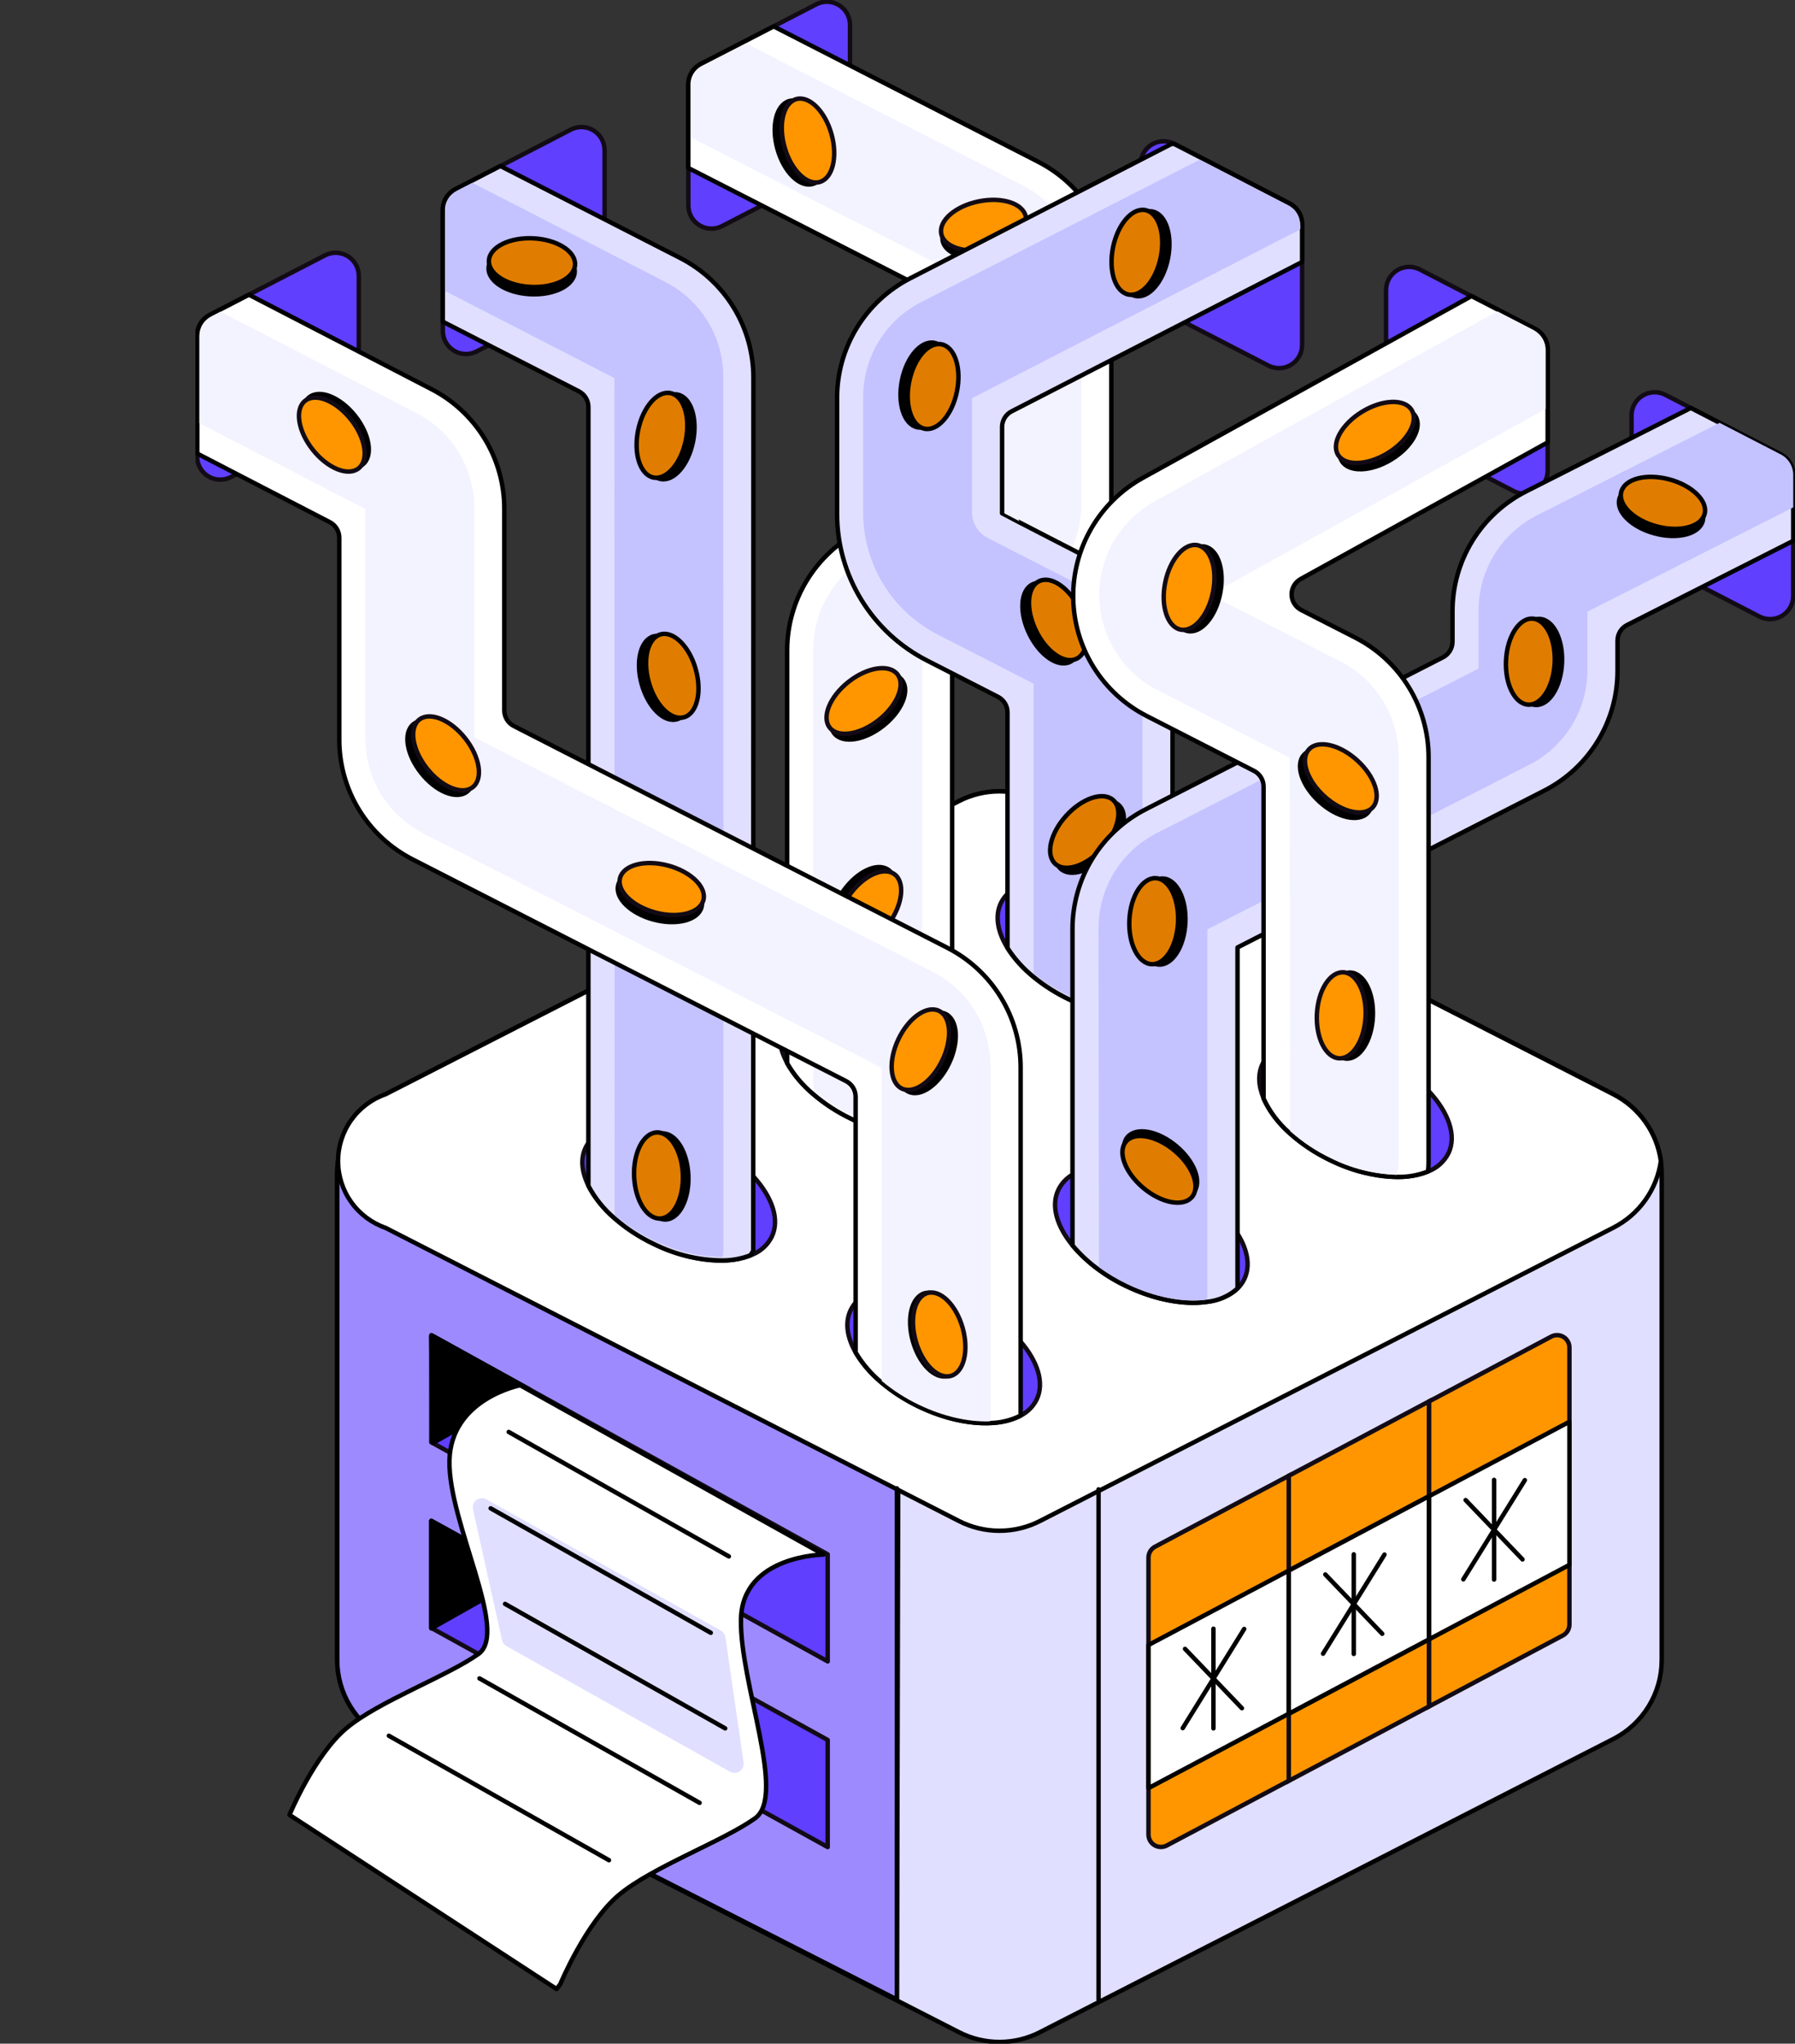 <svg width="404" height="460" viewBox="0 0 404 460" fill="none" xmlns="http://www.w3.org/2000/svg">
<rect x="0" y="0" width="404" height="460" fill="#333333" stroke="none"/>
<g clip-path="url(#clip0_4050_3593)">
<path d="M374.003 264.076V373.643C374.002 377.318 372.986 380.922 371.066 384.057C369.146 387.193 366.397 389.739 363.122 391.414L234.06 457.419C231.239 458.863 228.115 459.615 224.945 459.615C221.775 459.615 218.651 458.863 215.829 457.419L86.776 391.43C83.501 389.754 80.751 387.208 78.832 384.073C76.912 380.937 75.895 377.334 75.894 373.658V264.076C75.894 260.399 76.91 256.794 78.83 253.657C80.749 250.52 83.499 247.972 86.776 246.296L215.829 180.307C218.651 178.864 221.775 178.111 224.945 178.111C228.115 178.111 231.239 178.864 234.06 180.307L363.114 246.296C366.39 247.972 369.14 250.52 371.06 253.657C372.98 256.794 373.996 260.399 373.995 264.076H374.003Z" fill="#E0DFFF" stroke="black" stroke-linecap="round" stroke-linejoin="round"/>
<path d="M202.53 187.117L201.866 450.057L86.784 391.422C83.508 389.747 80.759 387.201 78.839 384.065C76.919 380.93 75.903 377.326 75.902 373.65V264.076C75.902 260.399 76.917 256.794 78.837 253.657C80.757 250.52 83.507 247.972 86.784 246.296" fill="#9E8AFF"/>
<path d="M202.53 187.117L201.866 450.057L86.784 391.422C83.508 389.747 80.759 387.201 78.839 384.065C76.919 380.93 75.903 377.326 75.902 373.65V264.076C75.902 260.399 76.917 256.794 78.837 253.657C80.757 250.52 83.507 247.972 86.784 246.296" stroke="black" stroke-linecap="round" stroke-linejoin="round"/>
<path d="M373.813 261.337C373.366 264.51 372.161 267.529 370.3 270.138C368.439 272.748 365.977 274.872 363.121 276.331L234.06 342.36C231.238 343.803 228.114 344.556 224.944 344.556C221.774 344.556 218.65 343.803 215.829 342.36L86.775 276.371C83.653 275.281 80.947 273.249 79.033 270.555C77.118 267.862 76.09 264.641 76.09 261.337C76.09 258.034 77.118 254.813 79.033 252.12C80.947 249.426 83.653 247.394 86.775 246.304L215.829 180.315C218.65 178.871 221.774 178.119 224.944 178.119C228.114 178.119 231.238 178.871 234.06 180.315L363.113 246.304C365.976 247.766 368.443 249.896 370.305 252.513C372.168 255.13 373.371 258.157 373.813 261.337Z" fill="white" stroke="black" stroke-linecap="round" stroke-linejoin="round"/>
<path d="M290.072 332.172L259.972 348.137C259.524 348.374 259.148 348.728 258.887 349.162C258.625 349.596 258.486 350.092 258.486 350.599V412.942C258.488 413.423 258.614 413.895 258.851 414.313C259.089 414.73 259.43 415.08 259.842 415.327C260.255 415.575 260.724 415.712 261.205 415.726C261.686 415.739 262.162 415.629 262.588 415.405L290.072 400.821V332.172Z" fill="#FF9600" stroke="#120B15" stroke-miterlimit="10"/>
<path d="M290.072 353.511L258.494 370.265V402.478L290.072 385.724V353.511Z" fill="white" stroke="black" stroke-linecap="round" stroke-linejoin="round"/>
<path d="M273.113 366.603V389.031" stroke="black" stroke-linecap="round" stroke-linejoin="round"/>
<path d="M280.028 366.658L266.199 388.976" stroke="black" stroke-linecap="round" stroke-linejoin="round"/>
<path d="M266.713 371.141L279.515 384.493" stroke="black" stroke-linecap="round" stroke-linejoin="round"/>
<path d="M321.65 315.418L290.072 332.172V400.845L321.65 384.091V315.418Z" fill="#FF9600" stroke="#120B15" stroke-miterlimit="10"/>
<path d="M321.65 336.765L290.072 353.519V385.732L321.65 368.979V336.765Z" fill="white" stroke="black" stroke-linecap="round" stroke-linejoin="round"/>
<path d="M321.65 336.765L290.072 353.519V385.732L321.65 368.979V336.765Z" fill="white" stroke="black" stroke-linecap="round" stroke-linejoin="round"/>
<path d="M304.691 349.857V372.277" stroke="black" stroke-linecap="round" stroke-linejoin="round"/>
<path d="M311.606 349.912L297.777 372.222" stroke="black" stroke-linecap="round" stroke-linejoin="round"/>
<path d="M298.291 354.395L311.093 367.74" stroke="black" stroke-linecap="round" stroke-linejoin="round"/>
<path d="M349.135 300.851L321.65 315.434V384.091L351.75 368.118C352.197 367.882 352.57 367.528 352.83 367.096C353.091 366.663 353.228 366.169 353.228 365.664V303.321C353.232 302.839 353.11 302.365 352.874 301.944C352.639 301.524 352.298 301.172 351.885 300.922C351.472 300.673 351.002 300.536 350.519 300.523C350.037 300.51 349.56 300.623 349.135 300.851Z" fill="#FF9600" stroke="#120B15" stroke-miterlimit="10"/>
<path d="M353.228 320.019L321.65 336.773V368.986L353.228 352.233V320.019Z" fill="white" stroke="black" stroke-linecap="round" stroke-linejoin="round"/>
<path d="M336.27 333.111V355.531" stroke="black" stroke-linecap="round" stroke-linejoin="round"/>
<path d="M343.191 333.167L329.354 355.484" stroke="black" stroke-linecap="round" stroke-linejoin="round"/>
<path d="M329.867 337.649L342.669 351.001" stroke="black" stroke-linecap="round" stroke-linejoin="round"/>
<path d="M247.248 335.234V450.057" stroke="black" stroke-linecap="round" stroke-linejoin="round"/>
<path d="M201.865 335.013V450.057" stroke="black" stroke-linecap="round" stroke-linejoin="round"/>
<path d="M136.07 33.815V61.073C136.071 62.028 135.808 62.965 135.31 63.781C134.812 64.597 134.099 65.26 133.249 65.698L109.993 77.701L107.266 79.105C106.473 79.516 105.586 79.715 104.693 79.684C103.8 79.654 102.93 79.394 102.166 78.93C101.402 78.467 100.771 77.814 100.333 77.037C99.895 76.258 99.664 75.381 99.664 74.489V47.231C99.664 46.276 99.927 45.339 100.424 44.523C100.922 43.707 101.635 43.044 102.485 42.607L112.624 37.374L128.429 29.199C129.224 28.779 130.114 28.572 131.013 28.598C131.912 28.624 132.789 28.882 133.558 29.347C134.328 29.812 134.964 30.468 135.404 31.251C135.844 32.034 136.074 32.917 136.07 33.815Z" fill="#603FFF" stroke="#120B15" stroke-miterlimit="10"/>
<path d="M173.678 278.415C172.805 280.139 171.357 281.507 169.585 282.282C164.369 284.783 155.661 284.089 147.134 279.985C140.109 276.608 134.822 271.691 132.459 266.909C130.918 263.823 130.602 260.793 131.819 258.275C131.998 257.905 132.209 257.551 132.451 257.218C136.3 251.781 147.466 251.465 158.371 256.705C162.595 258.685 166.405 261.446 169.6 264.841C173.804 269.474 175.583 274.548 173.678 278.415Z" fill="#603FFF" stroke="#120B15" stroke-miterlimit="10"/>
<path d="M186.29 349.857V373.958L97.396 324.809L97.072 324.628V300.519L97.286 300.638L118.978 312.633L186.29 349.857Z" fill="#603FFF" stroke="#120B15" stroke-linecap="round" stroke-linejoin="round"/>
<path d="M186.29 391.643V415.752L97.183 366.477L97.072 366.414V342.313L118.756 354.308L186.29 391.643Z" fill="#603FFF" stroke="#120B15" stroke-linecap="round" stroke-linejoin="round"/>
<path d="M169.568 85.071C169.581 79.477 168.04 73.989 165.118 69.216C162.195 64.443 158.005 60.573 153.013 58.035L136.055 49.354L112.616 37.367L105.71 40.934L102.477 42.599C101.627 43.036 100.914 43.7 100.417 44.515C99.919 45.331 99.656 46.268 99.656 47.223V72.405L109.985 77.693L130.278 88.078C130.925 88.409 131.468 88.912 131.848 89.532C132.227 90.151 132.427 90.863 132.427 91.59V257.21V266.901C133.896 269.691 135.89 272.172 138.299 274.209C140.954 276.526 143.916 278.467 147.102 279.977C151.902 282.39 157.193 283.669 162.567 283.718C164.728 283.72 166.872 283.324 168.889 282.55L169.529 281.563V264.865L169.568 85.071Z" fill="#E0DFFF" stroke="black" stroke-linecap="round" stroke-linejoin="round"/>
<path d="M162.789 84.85C162.799 80.419 161.578 76.072 159.264 72.292C156.95 68.511 153.632 65.445 149.679 63.432L106.311 41.147L103.079 42.812C102.229 43.25 101.516 43.913 101.018 44.728C100.52 45.544 100.257 46.481 100.258 47.436V65.54L138.292 85.095L138.332 273.427C140.987 275.745 143.949 277.686 147.135 279.196C151.935 281.608 157.226 282.888 162.6 282.937C162.752 282.424 162.829 281.893 162.829 281.358L162.789 84.85Z" fill="#C4C2FF"/>
<path d="M403.605 106.899V134.157C403.604 135.049 403.373 135.926 402.935 136.704C402.497 137.482 401.866 138.134 401.103 138.598C400.34 139.062 399.47 139.323 398.577 139.355C397.684 139.387 396.798 139.19 396.003 138.781L383.107 132.121L370.028 125.366C369.179 124.928 368.467 124.267 367.969 123.452C367.472 122.638 367.208 121.703 367.207 120.749V93.484C367.207 92.591 367.438 91.714 367.876 90.936C368.314 90.158 368.945 89.505 369.709 89.042C370.473 88.578 371.343 88.319 372.236 88.288C373.129 88.257 374.016 88.457 374.809 88.867L380.546 91.826L400.8 102.298C401.644 102.737 402.351 103.397 402.846 104.208C403.34 105.019 403.603 105.95 403.605 106.899Z" fill="#603FFF" stroke="#120B15" stroke-miterlimit="10"/>
<path d="M348.336 78.687V105.944C348.335 106.837 348.105 107.714 347.667 108.492C347.228 109.27 346.597 109.922 345.834 110.386C345.07 110.85 344.2 111.11 343.306 111.14C342.413 111.171 341.527 110.971 340.733 110.561L334.411 107.294L314.774 97.153C313.925 96.714 313.214 96.051 312.718 95.235C312.222 94.419 311.96 93.483 311.961 92.529V65.271C311.96 64.379 312.189 63.501 312.626 62.723C313.063 61.945 313.694 61.292 314.457 60.828C315.22 60.365 316.09 60.105 316.983 60.074C317.876 60.044 318.762 60.244 319.555 60.655L331.203 66.668L345.53 74.062C346.377 74.502 347.087 75.166 347.582 75.982C348.077 76.797 348.337 77.733 348.336 78.687Z" fill="#603FFF" stroke="#120B15" stroke-miterlimit="10"/>
<path d="M293.066 50.404V77.669C293.066 78.562 292.835 79.439 292.397 80.217C291.959 80.995 291.328 81.647 290.564 82.111C289.8 82.575 288.93 82.834 288.037 82.865C287.143 82.895 286.258 82.696 285.464 82.285L266.632 72.563L259.52 68.87C258.672 68.432 257.961 67.77 257.465 66.956C256.969 66.141 256.706 65.207 256.707 64.253V36.996C256.707 36.63 256.744 36.265 256.818 35.907C256.98 35.154 257.307 34.447 257.776 33.836C258.245 33.224 258.844 32.724 259.529 32.372C260.214 32.02 260.97 31.823 261.74 31.797C262.511 31.771 263.278 31.916 263.985 32.221L264.301 32.371L290.284 45.787C291.125 46.23 291.829 46.895 292.319 47.708C292.809 48.522 293.068 49.454 293.066 50.404Z" fill="#603FFF" stroke="#120B15" stroke-miterlimit="10"/>
<path d="M191.316 5.603V32.852C191.317 33.806 191.054 34.741 190.558 35.555C190.062 36.369 189.351 37.032 188.503 37.469L171.473 46.268L162.528 50.885C161.734 51.295 160.848 51.495 159.955 51.464C159.061 51.433 158.191 51.174 157.427 50.71C156.664 50.246 156.033 49.594 155.594 48.816C155.156 48.038 154.926 47.161 154.926 46.268V19.003C154.927 18.049 155.19 17.114 155.688 16.299C156.186 15.485 156.898 14.823 157.747 14.386L174.113 5.934L183.722 0.971C184.517 0.562 185.403 0.363 186.297 0.396C187.19 0.428 188.06 0.689 188.823 1.155C189.586 1.62 190.216 2.274 190.653 3.053C191.089 3.832 191.318 4.71 191.316 5.603Z" fill="#603FFF" stroke="#120B15" stroke-miterlimit="10"/>
<path d="M80.754 62.091V89.356C80.753 90.31 80.489 91.245 79.991 92.06C79.494 92.874 78.781 93.536 77.933 93.973L53.277 106.71L51.958 107.389C51.163 107.797 50.278 107.995 49.385 107.963C48.492 107.932 47.623 107.671 46.86 107.206C46.097 106.742 45.467 106.089 45.03 105.311C44.593 104.533 44.363 103.656 44.363 102.764V75.507C44.363 74.553 44.625 73.618 45.121 72.804C45.617 71.99 46.328 71.328 47.177 70.89L55.995 66.337L73.151 57.474C73.945 57.064 74.831 56.864 75.725 56.895C76.618 56.926 77.488 57.185 78.252 57.649C79.015 58.113 79.647 58.765 80.085 59.543C80.523 60.321 80.753 61.198 80.754 62.091Z" fill="#603FFF" stroke="#120B15" stroke-miterlimit="10"/>
<path d="M233.317 315.016C232.538 316.577 231.274 317.845 229.714 318.63C224.561 321.424 215.568 320.816 206.797 316.586C200.214 313.43 195.149 308.892 192.572 304.402C190.636 301.008 190.131 297.639 191.466 294.869C191.757 294.268 192.129 293.71 192.572 293.211C196.792 288.366 207.532 288.264 218.01 293.306C222.458 295.381 226.439 298.334 229.714 301.987C233.57 306.469 235.119 311.299 233.317 315.016Z" fill="#603FFF" stroke="#120B15" stroke-miterlimit="10"/>
<path d="M280.052 287.916C279.674 288.702 279.157 289.413 278.527 290.015C274.038 294.427 263.647 294.364 253.508 289.487C248.857 287.327 244.723 284.198 241.386 280.309C237.837 275.968 236.47 271.36 238.225 267.777C238.921 266.364 240.021 265.189 241.386 264.399C246.467 261.337 255.705 261.858 264.745 266.206C270.988 269.213 275.864 273.435 278.527 277.689C280.803 281.311 281.474 284.965 280.052 287.916Z" fill="#603FFF" stroke="#120B15" stroke-miterlimit="10"/>
<path d="M325.996 259.593C325.026 261.477 323.39 262.934 321.405 263.681C316.134 265.914 307.71 265.141 299.444 261.164C292.024 257.589 286.539 252.301 284.43 247.267C283.228 244.465 283.062 241.743 284.177 239.446C284.256 239.288 284.335 239.13 284.43 238.98C287.867 232.991 299.444 232.462 310.721 237.884C314.775 239.787 318.451 242.407 321.571 245.617C326.012 250.36 327.916 255.608 325.996 259.593Z" fill="#603FFF" stroke="#120B15" stroke-miterlimit="10"/>
<path d="M218.097 250.202C217.273 251.832 215.93 253.143 214.28 253.927C209.088 256.594 200.229 255.947 191.544 251.773C184.82 248.537 179.691 243.881 177.186 239.304C175.384 236.013 174.942 232.746 176.238 230.055C176.49 229.527 176.809 229.034 177.186 228.587C181.287 223.56 192.2 223.387 202.782 228.493C207.158 230.531 211.083 233.42 214.327 236.992C218.31 241.529 219.914 246.43 218.097 250.202Z" fill="#603FFF" stroke="#120B15" stroke-miterlimit="10"/>
<path d="M267.146 223.379C266.435 224.823 265.299 226.015 263.89 226.796C258.793 229.811 249.603 229.274 240.602 224.942C234.28 221.919 229.412 217.666 226.757 213.373C224.528 209.782 223.872 206.16 225.287 203.232C225.655 202.473 226.152 201.784 226.757 201.196C231.222 196.729 241.653 196.769 251.831 201.669C256.455 203.812 260.568 206.914 263.898 210.768C267.494 215.148 268.884 219.773 267.146 223.379Z" fill="#603FFF" stroke="#120B15" stroke-miterlimit="10"/>
<path d="M233.61 36.38L191.332 14.749L174.129 5.942L167.214 9.517L157.731 14.394C156.882 14.831 156.17 15.493 155.672 16.308C155.175 17.122 154.911 18.057 154.91 19.011V37.809L171.473 46.268L210.851 66.415C211.498 66.747 212.041 67.25 212.42 67.869C212.8 68.489 213 69.201 213 69.927V107.152C213 107.878 212.8 108.59 212.42 109.21C212.041 109.829 211.498 110.332 210.851 110.664L193.758 119.423C188.757 121.956 184.557 125.825 181.628 130.6C178.698 135.374 177.152 140.868 177.163 146.468V239.304C178.688 241.961 180.676 244.323 183.035 246.28C185.61 248.484 188.463 250.341 191.522 251.804C196.369 254.241 201.718 255.519 207.145 255.537C209.604 255.55 212.035 255.011 214.257 253.959C214.257 253.548 214.304 253.17 214.304 252.712V150.571L233.562 140.723C238.556 138.184 242.746 134.312 245.669 129.538C248.592 124.764 250.132 119.274 250.118 113.678V63.417C250.136 57.825 248.601 52.338 245.684 47.565C242.767 42.792 238.582 38.92 233.594 36.38H233.61Z" fill="white" stroke="black" stroke-linecap="round" stroke-linejoin="round"/>
<path d="M230.251 41.778L167.956 9.778L158.474 14.655C157.625 15.092 156.912 15.754 156.415 16.568C155.917 17.382 155.653 18.317 155.652 19.271V30.99L218.871 63.44V113.22L196.176 124.821C192.22 126.833 188.9 129.9 186.584 133.682C184.268 137.464 183.048 141.813 183.058 146.247V245.491C185.633 247.695 188.486 249.552 191.545 251.015C196.392 253.452 201.741 254.73 207.168 254.748C207.425 254.023 207.556 253.26 207.555 252.491V146.491L230.251 134.883C234.208 132.873 237.53 129.807 239.846 126.024C242.162 122.241 243.381 117.891 243.369 113.457V63.196C243.38 58.763 242.16 54.415 239.844 50.633C237.528 46.852 234.207 43.787 230.251 41.778Z" fill="#F3F2FF"/>
<path d="M222.797 57.661C228.047 56.584 231.808 53.309 231.199 50.346C230.589 47.384 225.839 45.855 220.59 46.932C215.34 48.009 211.578 51.284 212.188 54.247C212.797 57.21 217.547 58.739 222.797 57.661Z" fill="black" stroke="black" stroke-miterlimit="10"/>
<path d="M222.463 56.056C227.713 54.979 231.474 51.704 230.865 48.742C230.255 45.779 225.505 44.25 220.256 45.327C215.006 46.404 211.244 49.679 211.854 52.642C212.463 55.605 217.213 57.134 222.463 56.056Z" fill="#FF9600" stroke="#120B15" stroke-miterlimit="10"/>
<path d="M198.791 163.366C202.994 160.046 204.878 155.431 202.998 153.059C201.119 150.686 196.188 151.456 191.985 154.776C187.782 158.097 185.898 162.712 187.778 165.084C189.657 167.456 194.588 166.687 198.791 163.366Z" fill="black" stroke="black" stroke-miterlimit="10"/>
<path d="M197.769 162.074C201.972 158.753 203.856 154.138 201.977 151.766C200.098 149.394 195.167 150.163 190.964 153.484C186.761 156.805 184.877 161.42 186.756 163.792C188.636 166.164 193.566 165.395 197.769 162.074Z" fill="#FF9600" stroke="#120B15" stroke-miterlimit="10"/>
<path d="M198.77 206.853C201.875 202.491 202.391 197.534 199.923 195.781C197.454 194.029 192.935 196.144 189.83 200.506C186.724 204.868 186.208 209.825 188.677 211.578C191.146 213.331 195.664 211.215 198.77 206.853Z" fill="black" stroke="black" stroke-miterlimit="10"/>
<path d="M200.115 207.812C203.22 203.45 203.737 198.493 201.268 196.741C198.799 194.988 194.281 197.103 191.176 201.466C188.07 205.828 187.554 210.785 190.022 212.537C192.491 214.29 197.01 212.174 200.115 207.812Z" fill="#FF9600" stroke="#120B15" stroke-miterlimit="10"/>
<path d="M293.067 50.404V58.966L266.634 72.563L227.683 92.592C227.037 92.924 226.496 93.428 226.118 94.047C225.74 94.667 225.541 95.378 225.542 96.103V115.533C225.542 115.604 247.352 126.802 247.352 126.802C252.345 129.341 256.534 133.213 259.456 137.987C262.377 142.762 263.915 148.251 263.9 153.846V226.409C263.797 226.591 263.678 226.796 263.568 226.978C261.488 228.031 259.198 228.608 256.867 228.666C252.125 228.911 246.309 227.688 240.604 224.941C237.754 223.581 235.077 221.886 232.63 219.891C230.33 218.052 228.347 215.85 226.759 213.372V160.357C226.759 159.631 226.558 158.918 226.179 158.299C225.799 157.679 225.256 157.176 224.609 156.845L208.71 148.709C202.586 145.6 197.446 140.856 193.861 135.005C190.276 129.154 188.385 122.424 188.4 115.564V89.632C188.388 84.05 189.922 78.573 192.833 73.807C195.743 69.041 199.917 65.172 204.893 62.627L256.788 35.938L263.663 32.403H264.271L270.411 35.559L290.254 45.819C291.096 46.255 291.803 46.913 292.299 47.72C292.795 48.528 293.06 49.456 293.067 50.404Z" fill="#E0DFFF" stroke="black" stroke-linecap="round" stroke-linejoin="round"/>
<path d="M292.672 50.798V51.516C292.152 51.914 291.58 52.241 290.973 52.487L218.769 89.625V115.312C218.766 116.508 219.095 117.683 219.72 118.704C220.345 119.725 221.241 120.553 222.309 121.096L244.009 132.2C247.967 134.209 251.288 137.276 253.604 141.059C255.92 144.841 257.14 149.192 257.127 153.625V226.196C257.13 226.769 257.042 227.339 256.866 227.885C252.125 228.13 246.309 226.906 240.603 224.16C237.753 222.8 235.076 221.105 232.63 219.11V153.87L211.135 142.877C206.049 140.288 201.78 136.343 198.804 131.478C195.827 126.614 194.258 121.021 194.272 115.32V89.388C194.26 84.965 195.475 80.626 197.78 76.85C200.086 73.074 203.392 70.009 207.334 67.994L270.016 35.946L289.859 46.205C290.702 46.642 291.41 47.301 291.906 48.11C292.401 48.92 292.666 49.849 292.672 50.798Z" fill="#C4C2FF"/>
<path d="M240.824 148.994C243.552 147.679 243.874 142.706 241.544 137.886C239.214 133.066 235.114 130.225 232.386 131.54C229.659 132.855 229.336 137.829 231.666 142.648C233.996 147.468 238.096 150.309 240.824 148.994Z" fill="black" stroke="black" stroke-miterlimit="10"/>
<path d="M242.308 148.271C245.036 146.956 245.358 141.983 243.028 137.163C240.698 132.343 236.598 129.502 233.87 130.817C231.143 132.132 230.821 137.105 233.151 141.925C235.481 146.745 239.581 149.586 242.308 148.271Z" fill="#E07D00" stroke="black" stroke-miterlimit="10"/>
<path d="M249.321 192.056C252.926 188.095 254.03 183.235 251.789 181.201C249.547 179.167 244.808 180.729 241.204 184.69C237.6 188.651 236.495 193.511 238.737 195.546C240.978 197.58 245.717 196.018 249.321 192.056Z" fill="black" stroke="black" stroke-miterlimit="10"/>
<path d="M248.097 190.956C251.701 186.995 252.806 182.135 250.564 180.101C248.322 178.067 243.583 179.629 239.979 183.59C236.375 187.551 235.27 192.411 237.512 194.445C239.754 196.479 244.493 194.917 248.097 190.956Z" fill="#E07D00" stroke="black" stroke-miterlimit="10"/>
<path d="M403.605 106.899V121.735L383.106 132.121L366.218 140.675C365.567 141.005 365.02 141.508 364.638 142.13C364.256 142.751 364.053 143.466 364.053 144.195V150.95C364.067 156.546 362.527 162.036 359.604 166.81C356.682 171.584 352.491 175.456 347.498 177.994L278.526 213.262V290.016C276.583 291.747 274.134 292.807 271.54 293.038C266.475 293.74 259.94 292.58 253.507 289.487C251.312 288.437 249.217 287.19 247.248 285.762C245.074 284.196 243.104 282.364 241.385 280.309V209.166C241.37 203.57 242.91 198.08 245.832 193.306C248.755 188.531 252.946 184.66 257.94 182.122L324.763 147.951C325.41 147.62 325.953 147.117 326.332 146.497C326.711 145.878 326.912 145.166 326.912 144.439V137.653C326.896 132.038 328.446 126.529 331.389 121.744C334.331 116.959 338.549 113.087 343.57 110.561L367.206 98.59L380.546 91.826L387.025 95.172L400.783 102.275C401.634 102.713 402.347 103.376 402.844 104.191C403.342 105.007 403.605 105.944 403.605 106.899Z" fill="#E0DFFF" stroke="black" stroke-linecap="round" stroke-linejoin="round"/>
<path d="M403.604 106.899V114.199L357.281 137.676V150.729C357.293 155.163 356.074 159.513 353.758 163.296C351.442 167.078 348.12 170.145 344.163 172.155L271.745 209.182V290.812C271.777 291.378 271.74 291.945 271.635 292.501C266.569 293.204 260.034 292.044 253.602 288.95C251.407 287.9 249.312 286.654 247.343 285.225L247.248 208.945C247.237 204.512 248.457 200.162 250.773 196.38C253.089 192.598 256.41 189.531 260.366 187.52L332.783 150.492V137.432C332.77 132.984 333.998 128.621 336.329 124.831C338.66 121.041 342.002 117.974 345.98 115.975L387.025 95.172L400.783 102.275C401.633 102.713 402.346 103.376 402.844 104.191C403.342 105.007 403.605 105.944 403.604 106.899Z" fill="#C4C2FF"/>
<path d="M348.336 78.687V99.576L334.396 107.294L292.743 130.329C292.115 130.675 291.593 131.186 291.234 131.805C290.874 132.425 290.69 133.131 290.701 133.847C290.713 134.563 290.919 135.262 291.298 135.87C291.677 136.478 292.215 136.972 292.854 137.298L304.984 143.5C309.976 146.04 314.166 149.911 317.087 154.686C320.008 159.46 321.547 164.95 321.531 170.545V261.543C321.533 262.257 321.491 262.972 321.405 263.681C319.12 264.576 316.675 264.992 314.222 264.904C309.083 264.739 304.041 263.463 299.444 261.164C296.107 259.577 293.014 257.52 290.262 255.056C287.778 252.901 285.777 250.246 284.39 247.267V177.032C284.39 176.305 284.189 175.593 283.81 174.974C283.431 174.354 282.888 173.851 282.241 173.52L258.107 161.17C253.196 158.661 249.061 154.865 246.144 150.189C243.227 145.513 241.639 140.133 241.549 134.625C241.459 129.117 242.87 123.688 245.633 118.919C248.395 114.151 252.404 110.222 257.23 107.554L311.946 77.29L331.188 66.644L337.51 69.896L345.531 74.039C346.382 74.48 347.094 75.148 347.589 75.969C348.084 76.789 348.342 77.729 348.336 78.687Z" fill="white" stroke="black" stroke-linecap="round" stroke-linejoin="round"/>
<path d="M229.713 240.338V318.63C227.569 319.701 225.211 320.275 222.814 320.311C218.073 320.509 212.391 319.285 206.772 316.586C203.781 315.158 200.982 313.358 198.443 311.228C196.104 309.31 194.117 307 192.572 304.402V246.856C192.572 246.13 192.371 245.418 191.992 244.799C191.613 244.179 191.069 243.676 190.422 243.345L92.915 193.462C87.922 190.923 83.731 187.052 80.808 182.277C77.886 177.503 76.346 172.013 76.359 166.418V121.033C76.36 120.31 76.161 119.601 75.784 118.983C75.408 118.365 74.869 117.862 74.226 117.529L53.308 106.71L44.395 102.093V75.507C44.394 74.553 44.656 73.618 45.152 72.804C45.649 71.99 46.36 71.328 47.208 70.89L49.136 69.896L56.027 66.337L80.785 79.145L97.079 87.581C102.037 90.135 106.192 94.005 109.089 98.765C111.986 103.526 113.513 108.992 113.501 114.562V159.907C113.501 160.633 113.701 161.345 114.081 161.965C114.46 162.585 115.003 163.088 115.65 163.419L213.165 213.309C218.155 215.847 222.343 219.717 225.264 224.488C228.186 229.259 229.725 234.746 229.713 240.338Z" fill="white" stroke="black" stroke-linecap="round" stroke-linejoin="round"/>
<path d="M347.854 92.04L272.37 133.865L301.649 148.859C305.605 150.87 308.925 153.938 311.24 157.72C313.556 161.502 314.776 165.851 314.766 170.284V261.282C314.803 262.351 314.657 263.419 314.332 264.439C309.193 264.273 304.152 262.997 299.554 260.698C296.217 259.111 293.124 257.054 290.372 254.59L290.269 170.545L260.541 155.338C256.65 153.349 253.375 150.342 251.065 146.638C248.755 142.933 247.498 138.671 247.427 134.308C247.356 129.944 248.475 125.644 250.664 121.867C252.853 118.09 256.029 114.978 259.853 112.865L337.012 70.077L345.033 74.22C345.883 74.658 346.596 75.321 347.093 76.137C347.591 76.953 347.854 77.89 347.854 78.845V92.04Z" fill="#F3F2FF"/>
<path d="M222.941 240.125V318.575C222.948 319.025 222.911 319.474 222.83 319.917C218.089 320.114 212.407 318.891 206.788 316.192C203.797 314.764 200.998 312.963 198.459 310.833V240.362L95.357 187.622C91.403 185.609 88.085 182.541 85.771 178.759C83.457 174.977 82.237 170.629 82.247 166.197V114.578L44.877 95.259V75.775C44.876 74.822 45.139 73.887 45.635 73.072C46.131 72.258 46.842 71.596 47.69 71.158L49.618 70.164L93.729 92.971C97.657 94.992 100.951 98.057 103.248 101.827C105.544 105.598 106.754 109.928 106.744 114.341V165.952L209.847 218.699C213.799 220.713 217.116 223.781 219.427 227.563C221.739 231.345 222.955 235.694 222.941 240.125Z" fill="#F3F2FF"/>
<path d="M118.756 354.308L97.183 366.477L97.072 366.54V342.313L118.756 354.308Z" fill="black" stroke="black" stroke-linecap="round" stroke-linejoin="round"/>
<path d="M118.978 312.633L97.396 324.809L97.072 300.756L97.286 300.637L118.978 312.633Z" fill="black" stroke="black" stroke-linecap="round" stroke-linejoin="round"/>
<path d="M81.647 104.532C84.009 102.656 83.231 97.752 79.908 93.577C76.585 89.403 71.976 87.538 69.614 89.414C67.251 91.289 68.03 96.194 71.353 100.368C74.675 104.543 79.284 106.407 81.647 104.532Z" fill="black" stroke="black" stroke-width="0.996" stroke-miterlimit="10"/>
<path d="M80.706 105.423C83.082 103.546 82.311 98.622 78.986 94.425C75.661 90.227 71.04 88.346 68.664 90.223C66.289 92.1 67.059 97.024 70.384 101.221C73.71 105.418 78.331 107.299 80.706 105.423Z" fill="#FF9600" stroke="#120B15" stroke-miterlimit="10"/>
<path d="M129.353 61.221C129.498 58.2 125.276 55.543 119.922 55.287C114.569 55.032 110.112 57.273 109.967 60.295C109.822 63.316 114.045 65.973 119.398 66.228C124.751 66.484 129.209 64.242 129.353 61.221Z" fill="black" stroke="black" stroke-miterlimit="10"/>
<path d="M129.429 59.58C129.574 56.559 125.352 53.902 119.999 53.646C114.645 53.39 110.188 55.632 110.043 58.654C109.899 61.675 114.121 64.331 119.474 64.587C124.828 64.843 129.285 62.601 129.429 59.58Z" fill="#E07D00" stroke="black" stroke-miterlimit="10"/>
<path d="M155.983 99.397C157.039 94.15 155.489 89.413 152.519 88.817C149.55 88.22 146.286 91.99 145.23 97.237C144.173 102.485 145.724 107.222 148.693 107.818C151.663 108.414 154.926 104.644 155.983 99.397Z" fill="black" stroke="black" stroke-miterlimit="10"/>
<path d="M154.36 99.063C155.416 93.816 153.866 89.079 150.896 88.483C147.927 87.887 144.663 91.657 143.606 96.904C142.55 102.151 144.101 106.888 147.07 107.484C150.039 108.081 153.303 104.31 154.36 99.063Z" fill="#E07D00" stroke="black" stroke-miterlimit="10"/>
<path d="M262.872 58.197C263.928 52.949 262.377 48.212 259.408 47.616C256.438 47.02 253.175 50.79 252.118 56.037C251.062 61.284 252.612 66.021 255.582 66.617C258.551 67.214 261.815 63.444 262.872 58.197Z" fill="black" stroke="black" stroke-miterlimit="10"/>
<path d="M261.254 57.872C262.311 52.625 260.76 47.888 257.791 47.292C254.821 46.695 251.558 50.466 250.501 55.713C249.444 60.96 250.995 65.697 253.964 66.293C256.934 66.889 260.198 63.119 261.254 57.872Z" fill="#E07D00" stroke="black" stroke-miterlimit="10"/>
<path d="M213.76 87.753C214.817 82.506 213.266 77.769 210.297 77.173C207.327 76.576 204.063 80.347 203.007 85.594C201.95 90.841 203.501 95.578 206.471 96.174C209.44 96.77 212.704 93 213.76 87.753Z" fill="black" stroke="black" stroke-miterlimit="10"/>
<path d="M215.385 88.079C216.442 82.832 214.891 78.095 211.922 77.499C208.952 76.902 205.688 80.672 204.632 85.92C203.575 91.167 205.126 95.904 208.095 96.5C211.065 97.096 214.328 93.326 215.385 88.079Z" fill="#E07D00" stroke="black" stroke-miterlimit="10"/>
<path d="M105.113 178.193C107.488 176.316 106.718 171.392 103.393 167.195C100.067 162.997 95.446 161.116 93.071 162.993C90.695 164.87 91.465 169.794 94.791 173.991C98.116 178.188 102.737 180.069 105.113 178.193Z" fill="black" stroke="black" stroke-miterlimit="10"/>
<path d="M106.413 177.175C108.789 175.299 108.018 170.375 104.693 166.177C101.368 161.98 96.747 160.099 94.371 161.975C91.996 163.852 92.766 168.776 96.091 172.973C99.417 177.171 104.038 179.052 106.413 177.175Z" fill="#FF9600" stroke="#120B15" stroke-miterlimit="10"/>
<path d="M213.603 239.318C215.898 234.481 215.54 229.51 212.803 228.215C210.067 226.919 205.987 229.79 203.691 234.626C201.396 239.463 201.754 244.433 204.491 245.729C207.228 247.025 211.307 244.154 213.603 239.318Z" fill="black" stroke="black" stroke-miterlimit="10"/>
<path d="M212.107 238.617C214.402 233.781 214.045 228.81 211.308 227.515C208.571 226.219 204.491 229.089 202.195 233.926C199.9 238.762 200.258 243.733 202.995 245.029C205.732 246.324 209.812 243.454 212.107 238.617Z" fill="#FF9600" stroke="#120B15" stroke-miterlimit="10"/>
<path d="M157.895 204.2C158.677 201.278 155.113 197.789 149.935 196.408C144.757 195.026 139.926 196.275 139.144 199.197C138.362 202.119 141.926 205.608 147.104 206.99C152.282 208.371 157.113 207.123 157.895 204.2Z" fill="black" stroke="black" stroke-miterlimit="10"/>
<path d="M158.311 202.612C159.093 199.69 155.529 196.201 150.351 194.819C145.173 193.437 140.342 194.686 139.56 197.608C138.778 200.531 142.342 204.02 147.52 205.401C152.698 206.783 157.529 205.534 158.311 202.612Z" fill="#FF9600" stroke="#120B15" stroke-miterlimit="10"/>
<path d="M383.23 117.286C384.012 114.364 380.449 110.875 375.271 109.494C370.093 108.112 365.262 109.361 364.48 112.283C363.698 115.205 367.262 118.694 372.44 120.076C377.617 121.458 382.449 120.209 383.23 117.286Z" fill="black" stroke="black" stroke-miterlimit="10"/>
<path d="M383.654 115.692C384.436 112.77 380.873 109.281 375.695 107.899C370.517 106.518 365.686 107.766 364.904 110.689C364.122 113.611 367.686 117.1 372.863 118.482C378.041 119.863 382.872 118.614 383.654 115.692Z" fill="#E07D00" stroke="black" stroke-miterlimit="10"/>
<path d="M351.564 149.258C351.821 143.912 349.576 139.461 346.55 139.316C343.525 139.172 340.865 143.388 340.608 148.734C340.352 154.08 342.597 158.531 345.623 158.676C348.648 158.82 351.308 154.604 351.564 149.258Z" fill="black" stroke="black" stroke-miterlimit="10"/>
<path d="M349.912 149.189C350.168 143.843 347.923 139.392 344.898 139.247C341.872 139.103 339.212 143.319 338.956 148.665C338.7 154.011 340.945 158.462 343.97 158.607C346.996 158.752 349.656 154.535 349.912 149.189Z" fill="#E07D00" stroke="black" stroke-miterlimit="10"/>
<path d="M308.994 228.86C309.25 223.514 307.005 219.063 303.98 218.919C300.955 218.774 298.294 222.991 298.038 228.337C297.782 233.683 300.027 238.134 303.052 238.278C306.078 238.423 308.738 234.206 308.994 228.86Z" fill="black" stroke="black" stroke-miterlimit="10"/>
<path d="M307.35 228.792C307.606 223.446 305.361 218.995 302.336 218.85C299.31 218.706 296.65 222.922 296.394 228.268C296.137 233.614 298.382 238.065 301.408 238.21C304.433 238.354 307.093 234.138 307.35 228.792Z" fill="#FF9600" stroke="#120B15" stroke-miterlimit="10"/>
<path d="M307.849 182.943C309.886 180.704 308.322 175.971 304.355 172.372C300.389 168.773 295.522 167.67 293.485 169.908C291.448 172.147 293.012 176.88 296.979 180.479C300.945 184.078 305.812 185.181 307.849 182.943Z" fill="black" stroke="black" stroke-miterlimit="10"/>
<path d="M308.96 181.721C310.997 179.482 309.433 174.749 305.466 171.15C301.5 167.551 296.633 166.448 294.596 168.686C292.559 170.925 294.124 175.658 298.09 179.257C302.057 182.856 306.923 183.959 308.96 181.721Z" fill="#FF9600" stroke="#120B15" stroke-miterlimit="10"/>
<path d="M274.617 133.62C275.674 128.373 274.123 123.636 271.154 123.04C268.185 122.443 264.921 126.214 263.864 131.461C262.808 136.708 264.358 141.445 267.328 142.041C270.297 142.637 273.561 138.867 274.617 133.62Z" fill="black" stroke="black" stroke-miterlimit="10"/>
<path d="M273 133.296C274.057 128.049 272.506 123.312 269.537 122.715C266.568 122.119 263.304 125.889 262.247 131.136C261.191 136.383 262.741 141.12 265.711 141.717C268.68 142.313 271.944 138.543 273 133.296Z" fill="#FF9600" stroke="#120B15" stroke-miterlimit="10"/>
<path d="M313.154 103.42C317.731 100.636 320.164 96.284 318.588 93.701C317.012 91.118 312.025 91.281 307.448 94.066C302.871 96.85 300.438 101.202 302.013 103.785C303.589 106.368 308.577 106.205 313.154 103.42Z" fill="black" stroke="black" stroke-miterlimit="10"/>
<path d="M312.292 102.017C316.869 99.232 319.302 94.881 317.727 92.298C316.151 89.715 311.163 89.878 306.586 92.663C302.009 95.447 299.576 99.798 301.152 102.381C302.728 104.965 307.716 104.801 312.292 102.017Z" fill="#FF9600" stroke="#120B15" stroke-miterlimit="10"/>
<path d="M266.793 207.692C267.049 202.346 264.804 197.895 261.779 197.751C258.753 197.606 256.093 201.823 255.837 207.169C255.581 212.515 257.826 216.966 260.851 217.11C263.876 217.255 266.537 213.038 266.793 207.692Z" fill="black" stroke="black" stroke-miterlimit="10"/>
<path d="M265.142 207.608C265.399 202.262 263.154 197.811 260.128 197.666C257.103 197.522 254.443 201.738 254.187 207.084C253.93 212.43 256.175 216.881 259.201 217.026C262.226 217.17 264.886 212.954 265.142 207.608Z" fill="#E07D00" stroke="black" stroke-miterlimit="10"/>
<path d="M268.645 268.395C270.591 266.078 268.841 261.411 264.736 257.97C260.63 254.53 255.724 253.62 253.777 255.937C251.83 258.254 253.58 262.921 257.686 266.361C261.791 269.801 266.698 270.712 268.645 268.395Z" fill="black" stroke="black" stroke-miterlimit="10"/>
<path d="M268.283 269.427C270.23 267.11 268.48 262.443 264.375 259.002C260.269 255.562 255.363 254.652 253.416 256.969C251.469 259.286 253.219 263.953 257.324 267.393C261.43 270.834 266.336 271.744 268.283 269.427Z" fill="#E07D00" stroke="black" stroke-miterlimit="10"/>
<path d="M152.352 161.897C155.267 161.077 156.452 156.236 154.998 151.084C153.544 145.933 150.003 142.422 147.087 143.242C144.172 144.063 142.987 148.904 144.441 154.056C145.895 159.207 149.437 162.718 152.352 161.897Z" fill="black" stroke="black" stroke-miterlimit="10"/>
<path d="M153.942 161.444C156.857 160.624 158.042 155.783 156.588 150.631C155.134 145.48 151.592 141.969 148.677 142.789C145.762 143.61 144.577 148.451 146.031 153.603C147.485 158.754 151.027 162.265 153.942 161.444Z" fill="#E07D00" stroke="black" stroke-miterlimit="10"/>
<path d="M182.897 41.409C185.812 40.588 186.997 35.747 185.543 30.596C184.089 25.444 180.547 21.933 177.632 22.754C174.717 23.575 173.532 28.416 174.986 33.567C176.44 38.718 179.982 42.23 182.897 41.409Z" fill="black" stroke="black" stroke-miterlimit="10"/>
<path d="M184.489 40.964C187.404 40.143 188.589 35.302 187.135 30.151C185.681 24.999 182.139 21.488 179.224 22.309C176.309 23.129 175.124 27.971 176.578 33.122C178.032 38.273 181.573 41.784 184.489 40.964Z" fill="#FF9600" stroke="#120B15" stroke-miterlimit="10"/>
<path d="M213.343 309.706C216.251 308.889 217.435 304.062 215.988 298.924C214.541 293.786 211.01 290.283 208.103 291.1C205.195 291.916 204.011 296.744 205.458 301.882C206.905 307.02 210.435 310.523 213.343 309.706Z" fill="black" stroke="black" stroke-width="0.997" stroke-miterlimit="10"/>
<path d="M214.016 309.696C216.931 308.876 218.116 304.034 216.662 298.883C215.208 293.732 211.666 290.221 208.751 291.041C205.836 291.862 204.651 296.703 206.105 301.854C207.559 307.006 211.101 310.517 214.016 309.696Z" fill="#FF9600" stroke="#120B15" stroke-miterlimit="10"/>
<path d="M149.852 274.49C152.879 274.365 155.152 269.928 154.931 264.581C154.709 259.233 152.076 254.999 149.05 255.124C146.024 255.249 143.75 259.686 143.972 265.033C144.193 270.381 146.826 274.615 149.852 274.49Z" fill="black" stroke="black" stroke-miterlimit="10"/>
<path d="M148.593 274.275C151.621 274.154 153.903 269.718 153.689 264.365C153.474 259.013 150.845 254.773 147.816 254.894C144.787 255.015 142.506 259.451 142.72 264.804C142.935 270.156 145.564 274.396 148.593 274.275Z" fill="#E07D00" stroke="black" stroke-width="1.001" stroke-miterlimit="10"/>
<path d="M126.097 446.608C126.097 446.608 131.866 432.719 139.334 426.485C146.801 420.25 162.741 414.418 169.932 409.281C177.123 404.143 166.471 378.851 166.771 364.457C167.071 350.062 185.381 349.913 185.381 349.913L117.081 311.804C117.081 311.804 101.426 314.834 101.158 328.803C100.889 342.771 114.671 367.298 107.693 372.277C100.715 377.257 85.242 382.931 77.996 388.976C70.749 395.021 65.154 408.5 65.154 408.5L125.268 447.697L126.097 446.608Z" fill="white" stroke="black" stroke-linecap="round" stroke-linejoin="round"/>
<path d="M163.269 368.521L167.355 396.694C167.412 397.075 167.36 397.464 167.207 397.818C167.053 398.171 166.803 398.475 166.485 398.693C166.168 398.912 165.795 399.037 165.409 399.055C165.024 399.072 164.641 398.982 164.305 398.793L113.99 370.51C113.738 370.368 113.517 370.174 113.344 369.942C113.172 369.709 113.05 369.443 112.987 369.16L106.452 339.717C106.365 339.328 106.393 338.923 106.532 338.55C106.672 338.177 106.916 337.852 107.236 337.615C107.557 337.378 107.939 337.238 108.336 337.214C108.734 337.189 109.131 337.28 109.478 337.475L162.242 367.021C162.517 367.176 162.752 367.392 162.93 367.652C163.108 367.912 163.224 368.209 163.269 368.521Z" fill="#E0DFFF"/>
<path d="M114.504 322.316L164.044 350.323" stroke="black" stroke-linecap="round" stroke-linejoin="round"/>
<path d="M110.436 339.503L159.975 367.519" stroke="black" stroke-linecap="round" stroke-linejoin="round"/>
<path d="M113.676 361.016L163.216 389.031" stroke="black" stroke-linecap="round" stroke-linejoin="round"/>
<path d="M107.914 377.786L157.454 405.793" stroke="black" stroke-linecap="round" stroke-linejoin="round"/>
<path d="M87.518 390.696L137.057 418.703" stroke="black" stroke-linecap="round" stroke-linejoin="round"/>
</g>
<defs>
<clipPath id="clip0_4050_3593">
<rect width="360" height="460" fill="white" transform="translate(44)"/>
</clipPath>
</defs>
</svg>
